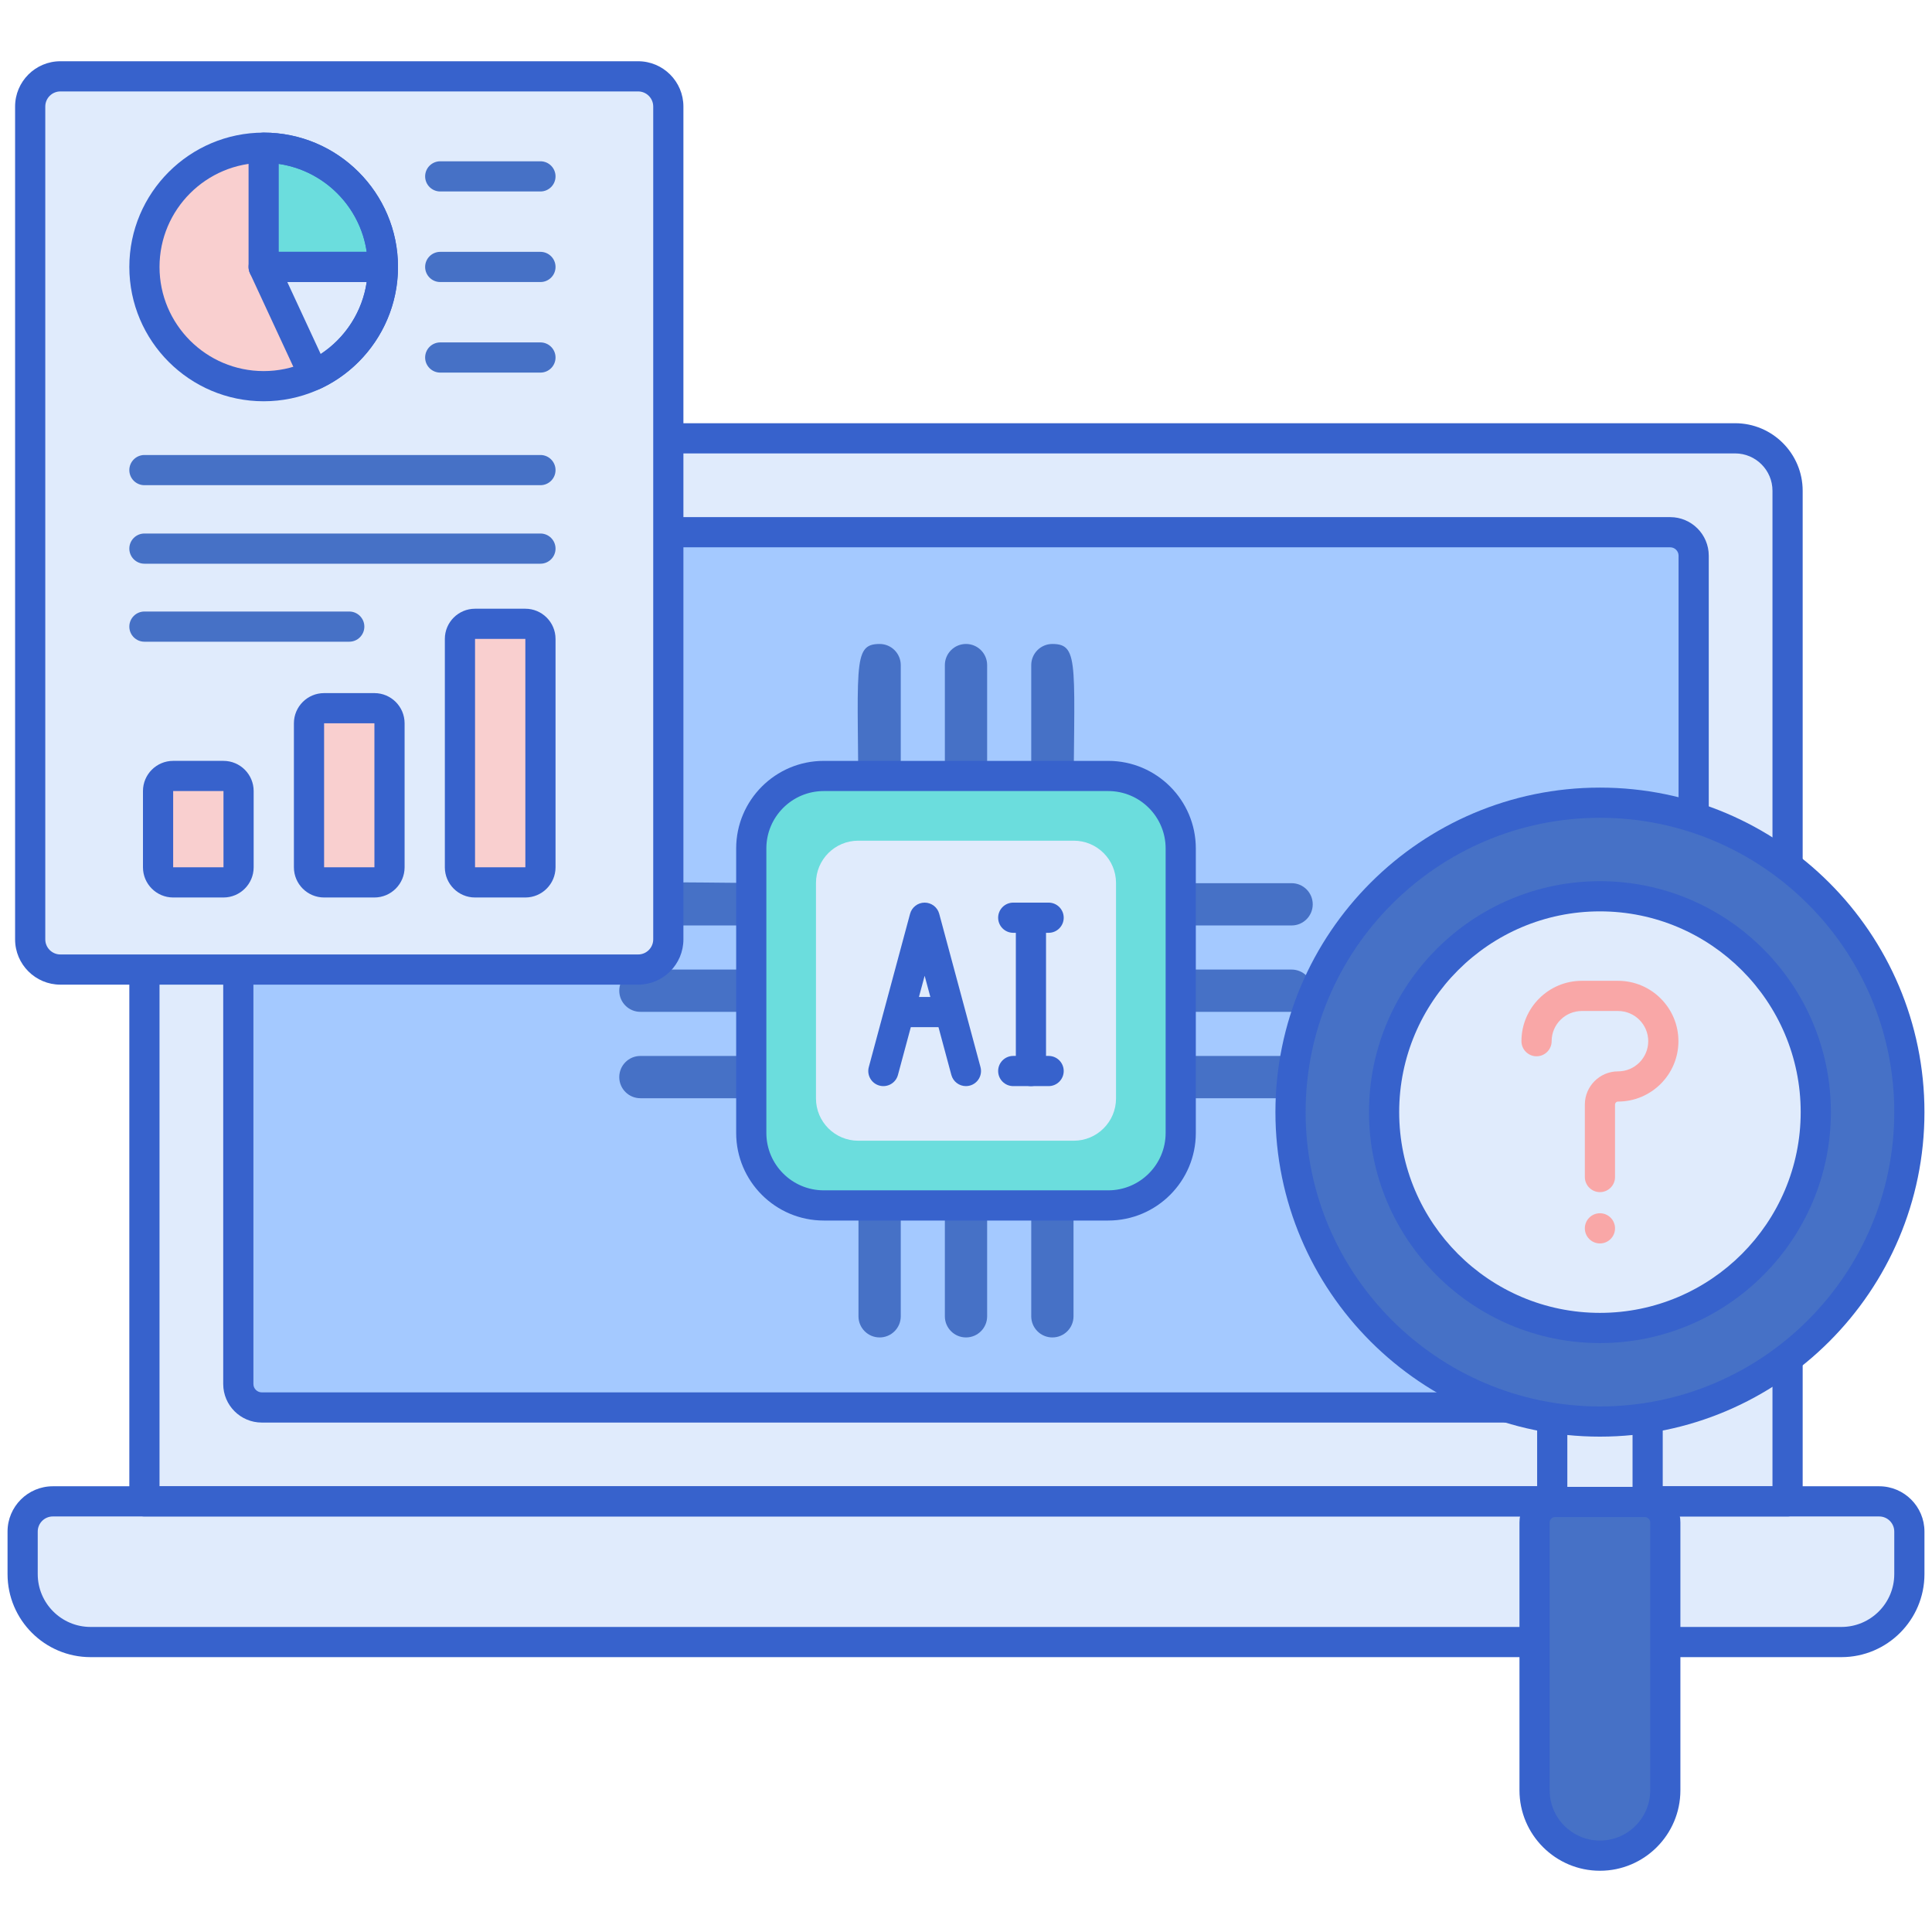 <?xml version="1.0" encoding="utf-8"?>
<!-- Generator: Adobe Illustrator 24.0.0, SVG Export Plug-In . SVG Version: 6.00 Build 0)  -->
<svg version="1.1" id="Layer_1" xmlns="http://www.w3.org/2000/svg" xmlns:xlink="http://www.w3.org/1999/xlink" x="0px" y="0px"
	 viewBox="0 0 256 256" enable-background="new 0 0 256 256" xml:space="preserve">
<g>
	<g>
		<g>
			<path fill="#E0EBFC" d="M236.863,198.938H19.137V65.03c0-3.839,3.112-6.951,6.951-6.951h203.824c3.839,0,6.951,3.112,6.951,6.951
				V198.938z"/>
		</g>
		<g>
			<path fill="#A4C9FF" d="M31.579,183.386V73.631c0-1.718,1.393-3.11,3.11-3.11h186.621c1.718,0,3.11,1.393,3.11,3.11v109.755
				c0,1.718-1.393,3.11-3.11,3.11H34.689C32.971,186.497,31.579,185.104,31.579,183.386z"/>
		</g>
		<g>
			<path fill="#E0EBFC" d="M244,217.579H12c-4.971,0-9-4.029-9-9v-5.641c0-2.209,1.791-4,4-4h242c2.209,0,4,1.791,4,4v5.641
				C253,213.55,248.971,217.579,244,217.579z"/>
		</g>
		<g>
			<path fill="#3762CC" d="M221.311,188.497H34.689c-2.818,0-5.111-2.292-5.111-5.111V73.631c0-2.818,2.292-5.11,5.111-5.11h186.621
				c2.818,0,5.11,2.292,5.11,5.11v109.755C226.421,186.205,224.128,188.497,221.311,188.497z M34.689,72.521
				c-0.612,0-1.111,0.498-1.111,1.11v109.755c0,0.612,0.499,1.111,1.111,1.111h186.621c0.612,0,1.11-0.499,1.11-1.111V73.631
				c0-0.612-0.498-1.11-1.11-1.11H34.689z"/>
		</g>
		<g>
			<path fill="#3762CC" d="M236.863,200.938H19.137c-1.104,0-2-0.896-2-2V65.03c0-4.936,4.015-8.951,8.951-8.951h203.824
				c4.936,0,8.951,4.015,8.951,8.951v133.909C238.863,200.043,237.967,200.938,236.863,200.938z M21.137,196.938h213.726V65.03
				c0-2.73-2.221-4.951-4.951-4.951H26.088c-2.73,0-4.951,2.221-4.951,4.951V196.938z"/>
		</g>
		<g>
			<path fill="#3762CC" d="M244,219.579H12c-6.065,0-11-4.935-11-11v-5.641c0-3.309,2.691-6,6-6h242c3.309,0,6,2.691,6,6v5.641
				C255,214.645,250.065,219.579,244,219.579z M7,200.938c-1.103,0-2,0.897-2,2v5.641c0,3.86,3.14,7,7,7h232c3.86,0,7-3.14,7-7
				v-5.641c0-1.103-0.897-2-2-2H7z"/>
		</g>
	</g>
	<g>
		<g>
			<g>
				<g>
					<path fill="#4671C6" d="M128,112.063c-1.547,0-2.801-1.254-2.801-2.801V88.13c0-1.547,1.254-2.801,2.801-2.801
						c1.547,0,2.801,1.254,2.801,2.801v21.131C130.801,110.808,129.547,112.063,128,112.063z"/>
				</g>
			</g>
			<g>
				<g>
					<path fill="#4671C6" d="M116.554,112.063c-1.547,0-2.801-1.254-2.801-2.801c0-21.04-0.932-23.933,2.801-23.933
						c1.547,0,2.801,1.254,2.801,2.801v21.131C119.355,110.808,118.101,112.063,116.554,112.063z"/>
				</g>
			</g>
			<g>
				<g>
					<path fill="#4671C6" d="M139.446,112.063c-1.547,0-2.801-1.254-2.801-2.801V88.13c0-1.547,1.255-2.801,2.801-2.801
						c3.735,0,2.801,2.901,2.801,23.933C142.247,110.808,140.993,112.063,139.446,112.063z"/>
				</g>
			</g>
		</g>
		<g>
			<g>
				<g>
					<path fill="#4671C6" d="M128,177.217c-1.547,0-2.801-1.254-2.801-2.801v-21.131c0-1.547,1.254-2.801,2.801-2.801
						c1.547,0,2.801,1.254,2.801,2.801v21.131C130.801,175.963,129.547,177.217,128,177.217z"/>
				</g>
			</g>
			<g>
				<g>
					<path fill="#4671C6" d="M116.554,177.217c-1.547,0-2.801-1.254-2.801-2.801v-21.131c0-1.547,1.254-2.801,2.801-2.801
						c1.547,0,2.801,1.254,2.801,2.801v21.131C119.355,175.963,118.101,177.217,116.554,177.217z"/>
				</g>
			</g>
			<g>
				<g>
					<path fill="#4671C6" d="M139.446,177.217c-1.547,0-2.801-1.254-2.801-2.801v-21.131c0-1.547,1.255-2.801,2.801-2.801
						s2.801,1.254,2.801,2.801v21.131C142.247,175.963,140.993,177.217,139.446,177.217z"/>
				</g>
			</g>
		</g>
		<g>
			<g>
				<g>
					<path fill="#4671C6" d="M171.143,134.074h-21.132c-1.547,0-2.801-1.254-2.801-2.801c0-1.547,1.255-2.801,2.801-2.801h21.132
						c1.547,0,2.801,1.254,2.801,2.801C173.944,132.82,172.69,134.074,171.143,134.074z"/>
				</g>
			</g>
			<g>
				<g>
					<path fill="#4671C6" d="M171.143,122.628h-21.132c-1.547,0-2.801-1.254-2.801-2.801c0-1.547,1.255-2.801,2.801-2.801h21.132
						c1.547,0,2.801,1.254,2.801,2.801C173.944,121.374,172.69,122.628,171.143,122.628z"/>
				</g>
			</g>
			<g>
				<g>
					<path fill="#4671C6" d="M171.143,145.521h-21.132c-1.547,0-2.801-1.254-2.801-2.801s1.255-2.801,2.801-2.801h21.132
						c1.547,0,2.801,1.254,2.801,2.801S172.69,145.521,171.143,145.521z"/>
				</g>
			</g>
		</g>
		<g>
			<g>
				<g>
					<path fill="#4671C6" d="M105.988,134.074H84.857c-1.547,0-2.801-1.254-2.801-2.801c0-1.547,1.254-2.801,2.801-2.801h21.131
						c1.547,0,2.801,1.254,2.801,2.801C108.79,132.82,107.535,134.074,105.988,134.074z"/>
				</g>
			</g>
			<g>
				<g>
					<path fill="#4671C6" d="M105.988,122.628H84.857c-1.547,0-2.801-1.254-2.801-2.801c0-3.735,2.898-2.801,23.933-2.801
						c1.547,0,2.801,1.254,2.801,2.801C108.79,121.374,107.535,122.628,105.988,122.628z"/>
				</g>
			</g>
			<g>
				<g>
					<path fill="#4671C6" d="M105.988,145.521H84.857c-1.547,0-2.801-1.254-2.801-2.801s1.254-2.801,2.801-2.801h21.131
						c1.547,0,2.801,1.254,2.801,2.801S107.535,145.521,105.988,145.521z"/>
				</g>
			</g>
		</g>
		<g>
			<path fill="#6BDDDD" d="M146.848,159.727h-37.697c-5.305,0-9.605-4.3-9.605-9.605v-37.697c0-5.305,4.3-9.605,9.605-9.605h37.697
				c5.305,0,9.605,4.3,9.605,9.605v37.697C156.453,155.426,152.153,159.727,146.848,159.727z"/>
		</g>
		<g>
			<path fill="#E0EBFC" d="M108.121,145.549v-28.551c0-3.094,2.509-5.603,5.603-5.603h28.551c3.094,0,5.603,2.509,5.603,5.603
				v28.551c0,3.094-2.509,5.603-5.603,5.603h-28.551C110.63,151.152,108.121,148.643,108.121,145.549z"/>
		</g>
		<g>
			<path fill="#3762CC" d="M146.848,161.727h-37.697c-6.399,0-11.605-5.206-11.605-11.605v-37.697
				c0-6.399,5.206-11.605,11.605-11.605h37.697c6.399,0,11.605,5.206,11.605,11.605v37.697
				C158.454,156.521,153.248,161.727,146.848,161.727z M109.151,104.819c-4.194,0-7.605,3.412-7.605,7.605v37.697
				c0,4.194,3.412,7.605,7.605,7.605h37.697c4.194,0,7.605-3.412,7.605-7.605v-37.697c0-4.194-3.412-7.605-7.605-7.605H109.151z"/>
		</g>
		<g>
			<g>
				<g>
					<path fill="#3762CC" d="M127.989,143.915c-0.882,0-1.689-0.588-1.93-1.48l-3.538-13.14l-3.538,13.14
						c-0.287,1.067-1.385,1.699-2.451,1.411c-1.066-0.287-1.698-1.385-1.411-2.451l5.469-20.313c0.235-0.873,1.027-1.48,1.931-1.48
						l0,0c0.904,0,1.696,0.607,1.931,1.48l5.469,20.313c0.287,1.067-0.345,2.164-1.411,2.451
						C128.336,143.893,128.162,143.915,127.989,143.915z"/>
				</g>
				<g>
					<path fill="#3762CC" d="M125.647,136.102h-6.25c-1.104,0-2-0.896-2-2s0.896-2,2-2h6.25c1.104,0,2,0.896,2,2
						S126.751,136.102,125.647,136.102z"/>
				</g>
			</g>
			<g>
				<g>
					<path fill="#3762CC" d="M136.604,143.915c-1.104,0-2-0.896-2-2v-20.313c0-1.104,0.896-2,2-2s2,0.896,2,2v20.313
						C138.604,143.02,137.708,143.915,136.604,143.915z"/>
				</g>
				<g>
					<path fill="#3762CC" d="M138.947,123.602h-4.688c-1.104,0-2-0.896-2-2s0.896-2,2-2h4.688c1.104,0,2,0.896,2,2
						S140.052,123.602,138.947,123.602z"/>
				</g>
				<g>
					<path fill="#3762CC" d="M138.947,143.915h-4.688c-1.104,0-2-0.896-2-2s0.896-2,2-2h4.688c1.104,0,2,0.896,2,2
						S140.052,143.915,138.947,143.915z"/>
				</g>
			</g>
		</g>
	</g>
	<g>
		<path fill="#E0EBFC" d="M84.555,128.471H8.001c-2.209,0-4-1.791-4-4V14.115c0-2.209,1.791-4,4-4h76.555c2.209,0,4,1.791,4,4
			v110.356C88.555,126.68,86.764,128.471,84.555,128.471z"/>
	</g>
	<g>
		<path fill="#F9CFCF" d="M29.611,116.922h-6.667c-1.105,0-2-0.895-2-2v-10.102c0-1.105,0.895-2,2-2h6.667c1.105,0,2,0.895,2,2
			v10.102C31.611,116.026,30.716,116.922,29.611,116.922z"/>
	</g>
	<g>
		<path fill="#F9CFCF" d="M49.611,116.922h-6.667c-1.105,0-2-0.895-2-2V95.84c0-1.105,0.895-2,2-2h6.667c1.105,0,2,0.895,2,2v19.081
			C51.611,116.026,50.716,116.922,49.611,116.922z"/>
	</g>
	<g>
		<path fill="#F9CFCF" d="M69.611,116.922h-6.667c-1.105,0-2-0.895-2-2V84.66c0-1.105,0.895-2,2-2h6.667c1.105,0,2,0.895,2,2v30.262
			C71.611,116.026,70.716,116.922,69.611,116.922z"/>
	</g>
	<g>
		<circle fill="#F9CFCF" cx="34.937" cy="35.371" r="15.799"/>
	</g>
	<g>
		<path fill="#6BDDDD" d="M34.937,19.572v15.8h15.799C50.736,26.645,43.662,19.572,34.937,19.572z"/>
	</g>
	<g>
		<path fill="#E0EBFC" d="M50.736,35.371L50.736,35.371H34.937l6.648,14.333C46.988,47.193,50.736,41.721,50.736,35.371z"/>
	</g>
	<g>
		<path fill="#3762CC" d="M34.937,53.17c-9.814,0-17.799-7.985-17.799-17.799s7.985-17.799,17.799-17.799
			c9.815,0,17.8,7.985,17.8,17.799S44.751,53.17,34.937,53.17z M34.937,21.572c-7.609,0-13.799,6.19-13.799,13.799
			s6.19,13.799,13.799,13.799c7.609,0,13.8-6.19,13.8-13.799S42.546,21.572,34.937,21.572z"/>
	</g>
	<g>
		<path fill="#3762CC" d="M50.736,37.371H34.937c-1.104,0-2-0.896-2-2V19.572c0-1.104,0.896-2,2-2
			c9.814,0,17.799,7.985,17.799,17.799C52.736,36.476,51.84,37.371,50.736,37.371z M36.937,33.371h11.655
			c-0.876-6.012-5.643-10.778-11.655-11.655V33.371z"/>
	</g>
	<g>
		<path fill="#3762CC" d="M41.585,51.704c-0.232,0-0.465-0.041-0.687-0.122c-0.499-0.183-0.904-0.556-1.127-1.037l-6.648-14.333
			c-0.287-0.62-0.239-1.343,0.129-1.918c0.367-0.576,1.003-0.924,1.686-0.924h15.799c1.104,0,2,0.896,2,2
			c0,6.899-4.046,13.237-10.308,16.146C42.161,51.641,41.874,51.704,41.585,51.704z M38.069,37.371l4.426,9.542
			c3.29-2.162,5.519-5.652,6.094-9.542H38.069z"/>
	</g>
	<g>
		<g>
			<path fill="#4671C6" d="M71.611,64.29H19.137c-1.104,0-2-0.896-2-2s0.896-2,2-2h52.474c1.104,0,2,0.896,2,2
				S72.716,64.29,71.611,64.29z"/>
		</g>
	</g>
	<g>
		<g>
			<path fill="#4671C6" d="M71.611,74.694H19.137c-1.104,0-2-0.896-2-2s0.896-2,2-2h52.474c1.104,0,2,0.896,2,2
				S72.716,74.694,71.611,74.694z"/>
		</g>
	</g>
	<g>
		<g>
			<path fill="#4671C6" d="M46.278,85.03H19.137c-1.104,0-2-0.896-2-2s0.896-2,2-2h27.141c1.104,0,2,0.896,2,2
				S47.382,85.03,46.278,85.03z"/>
		</g>
	</g>
	<g>
		<g>
			<path fill="#4671C6" d="M71.611,25.371H58.333c-1.104,0-2-0.896-2-2s0.896-2,2-2h13.278c1.104,0,2,0.896,2,2
				S72.716,25.371,71.611,25.371z"/>
		</g>
	</g>
	<g>
		<g>
			<path fill="#4671C6" d="M71.611,37.371H58.333c-1.104,0-2-0.896-2-2s0.896-2,2-2h13.278c1.104,0,2,0.896,2,2
				S72.716,37.371,71.611,37.371z"/>
		</g>
	</g>
	<g>
		<g>
			<path fill="#4671C6" d="M71.611,49.371H58.333c-1.104,0-2-0.896-2-2s0.896-2,2-2h13.278c1.104,0,2,0.896,2,2
				S72.716,49.371,71.611,49.371z"/>
		</g>
	</g>
	<g>
		<g>
			<path fill="#4671C6" d="M212,245.885L212,245.885c-4.784,0-8.662-3.878-8.662-8.662v-35.488c0-1.502,1.218-2.72,2.72-2.72h11.884
				c1.502,0,2.72,1.218,2.72,2.72v35.488C220.662,242.007,216.784,245.885,212,245.885z"/>
		</g>
		<g>
			<rect x="205.679" y="182.025" fill="#E0EBFC" width="12.641" height="16.99"/>
		</g>
		<g>
			<path fill="#3762CC" d="M212,247.885c-5.879,0-10.662-4.783-10.662-10.662v-35.488c0-2.603,2.117-4.72,4.72-4.72h11.884
				c2.602,0,4.719,2.117,4.719,4.72v35.488C222.662,243.102,217.879,247.885,212,247.885z M206.058,201.015
				c-0.397,0-0.72,0.323-0.72,0.72v35.488c0,3.673,2.988,6.662,6.662,6.662s6.662-2.988,6.662-6.662v-35.488
				c0-0.397-0.323-0.72-0.719-0.72H206.058z"/>
		</g>
		<g>
			<path fill="#3762CC" d="M218.321,201.015h-12.642c-1.104,0-2-0.896-2-2v-16.99c0-1.104,0.896-2,2-2h12.642c1.104,0,2,0.896,2,2
				v16.99C220.321,200.12,219.425,201.015,218.321,201.015z M207.679,197.015h8.642v-12.99h-8.642V197.015z"/>
		</g>
		<g>
			<circle fill="#4671C6" cx="212" cy="147.362" r="41"/>
		</g>
		<g>
			<circle fill="#E0EBFC" cx="212" cy="147.362" r="28.601"/>
		</g>
		<g>
			<path fill="#3762CC" d="M212,190.362c-23.71,0-43-19.29-43-43s19.29-43,43-43s43,19.29,43,43S235.71,190.362,212,190.362z
				 M212,108.362c-21.505,0-39,17.495-39,39s17.495,39,39,39s39-17.495,39-39S233.505,108.362,212,108.362z"/>
		</g>
		<g>
			<path fill="#3762CC" d="M212,177.963c-16.874,0-30.601-13.728-30.601-30.601s13.728-30.601,30.601-30.601
				s30.601,13.728,30.601,30.601S228.874,177.963,212,177.963z M212,120.761c-14.668,0-26.601,11.933-26.601,26.601
				s11.933,26.601,26.601,26.601s26.601-11.933,26.601-26.601S226.668,120.761,212,120.761z"/>
		</g>
	</g>
	<g>
		<path fill="#3762CC" d="M84.555,130.471H8c-3.309,0-6-2.691-6-6V14.115c0-3.309,2.691-6,6-6h76.555c3.309,0,6,2.691,6,6v110.356
			C90.555,127.78,87.864,130.471,84.555,130.471z M8,12.115c-1.103,0-2,0.897-2,2v110.356c0,1.103,0.897,2,2,2h76.555
			c1.103,0,2-0.897,2-2V14.115c0-1.103-0.897-2-2-2H8z"/>
	</g>
	<g>
		<path fill="#3762CC" d="M29.611,118.922h-6.667c-2.206,0-4-1.794-4-4v-10.103c0-2.206,1.794-4,4-4h6.667c2.206,0,4,1.794,4,4
			v10.103C33.611,117.127,31.817,118.922,29.611,118.922z M22.945,104.819v10.103h6.669l-0.002-10.103H22.945z"/>
	</g>
	<g>
		<path fill="#3762CC" d="M49.611,118.922h-6.667c-2.206,0-4-1.794-4-4V95.84c0-2.206,1.794-4,4-4h6.667c2.206,0,4,1.794,4,4v19.082
			C53.611,117.127,51.817,118.922,49.611,118.922z M42.945,95.84v19.082h6.669L49.611,95.84H42.945z"/>
	</g>
	<g>
		<path fill="#3762CC" d="M69.611,118.922h-6.667c-2.206,0-4-1.794-4-4V84.66c0-2.206,1.794-4,4-4h6.667c2.206,0,4,1.794,4,4v30.262
			C73.611,117.127,71.817,118.922,69.611,118.922z M62.945,84.66v30.262h6.669L69.611,84.66H62.945z"/>
	</g>
	<g>
		<g>
			<g>
				<path fill="#F9A7A7" d="M212,157.962c-1.104,0-2-0.896-2-2v-9.6c0-2.426,1.974-4.4,4.4-4.4c2.206,0,4-1.794,4-4s-1.794-4-4-4
					h-4.8c-2.206,0-4,1.794-4,4c0,1.104-0.896,2-2,2s-2-0.896-2-2c0-4.411,3.589-8,8-8h4.8c4.411,0,8,3.589,8,8s-3.589,8-8,8
					c-0.221,0-0.4,0.179-0.4,0.4v9.6C214,157.067,213.105,157.962,212,157.962z"/>
			</g>
		</g>
		<g>
			<circle fill="#F9A7A7" cx="212" cy="162.762" r="2"/>
		</g>
	</g>
</g>
</svg>
